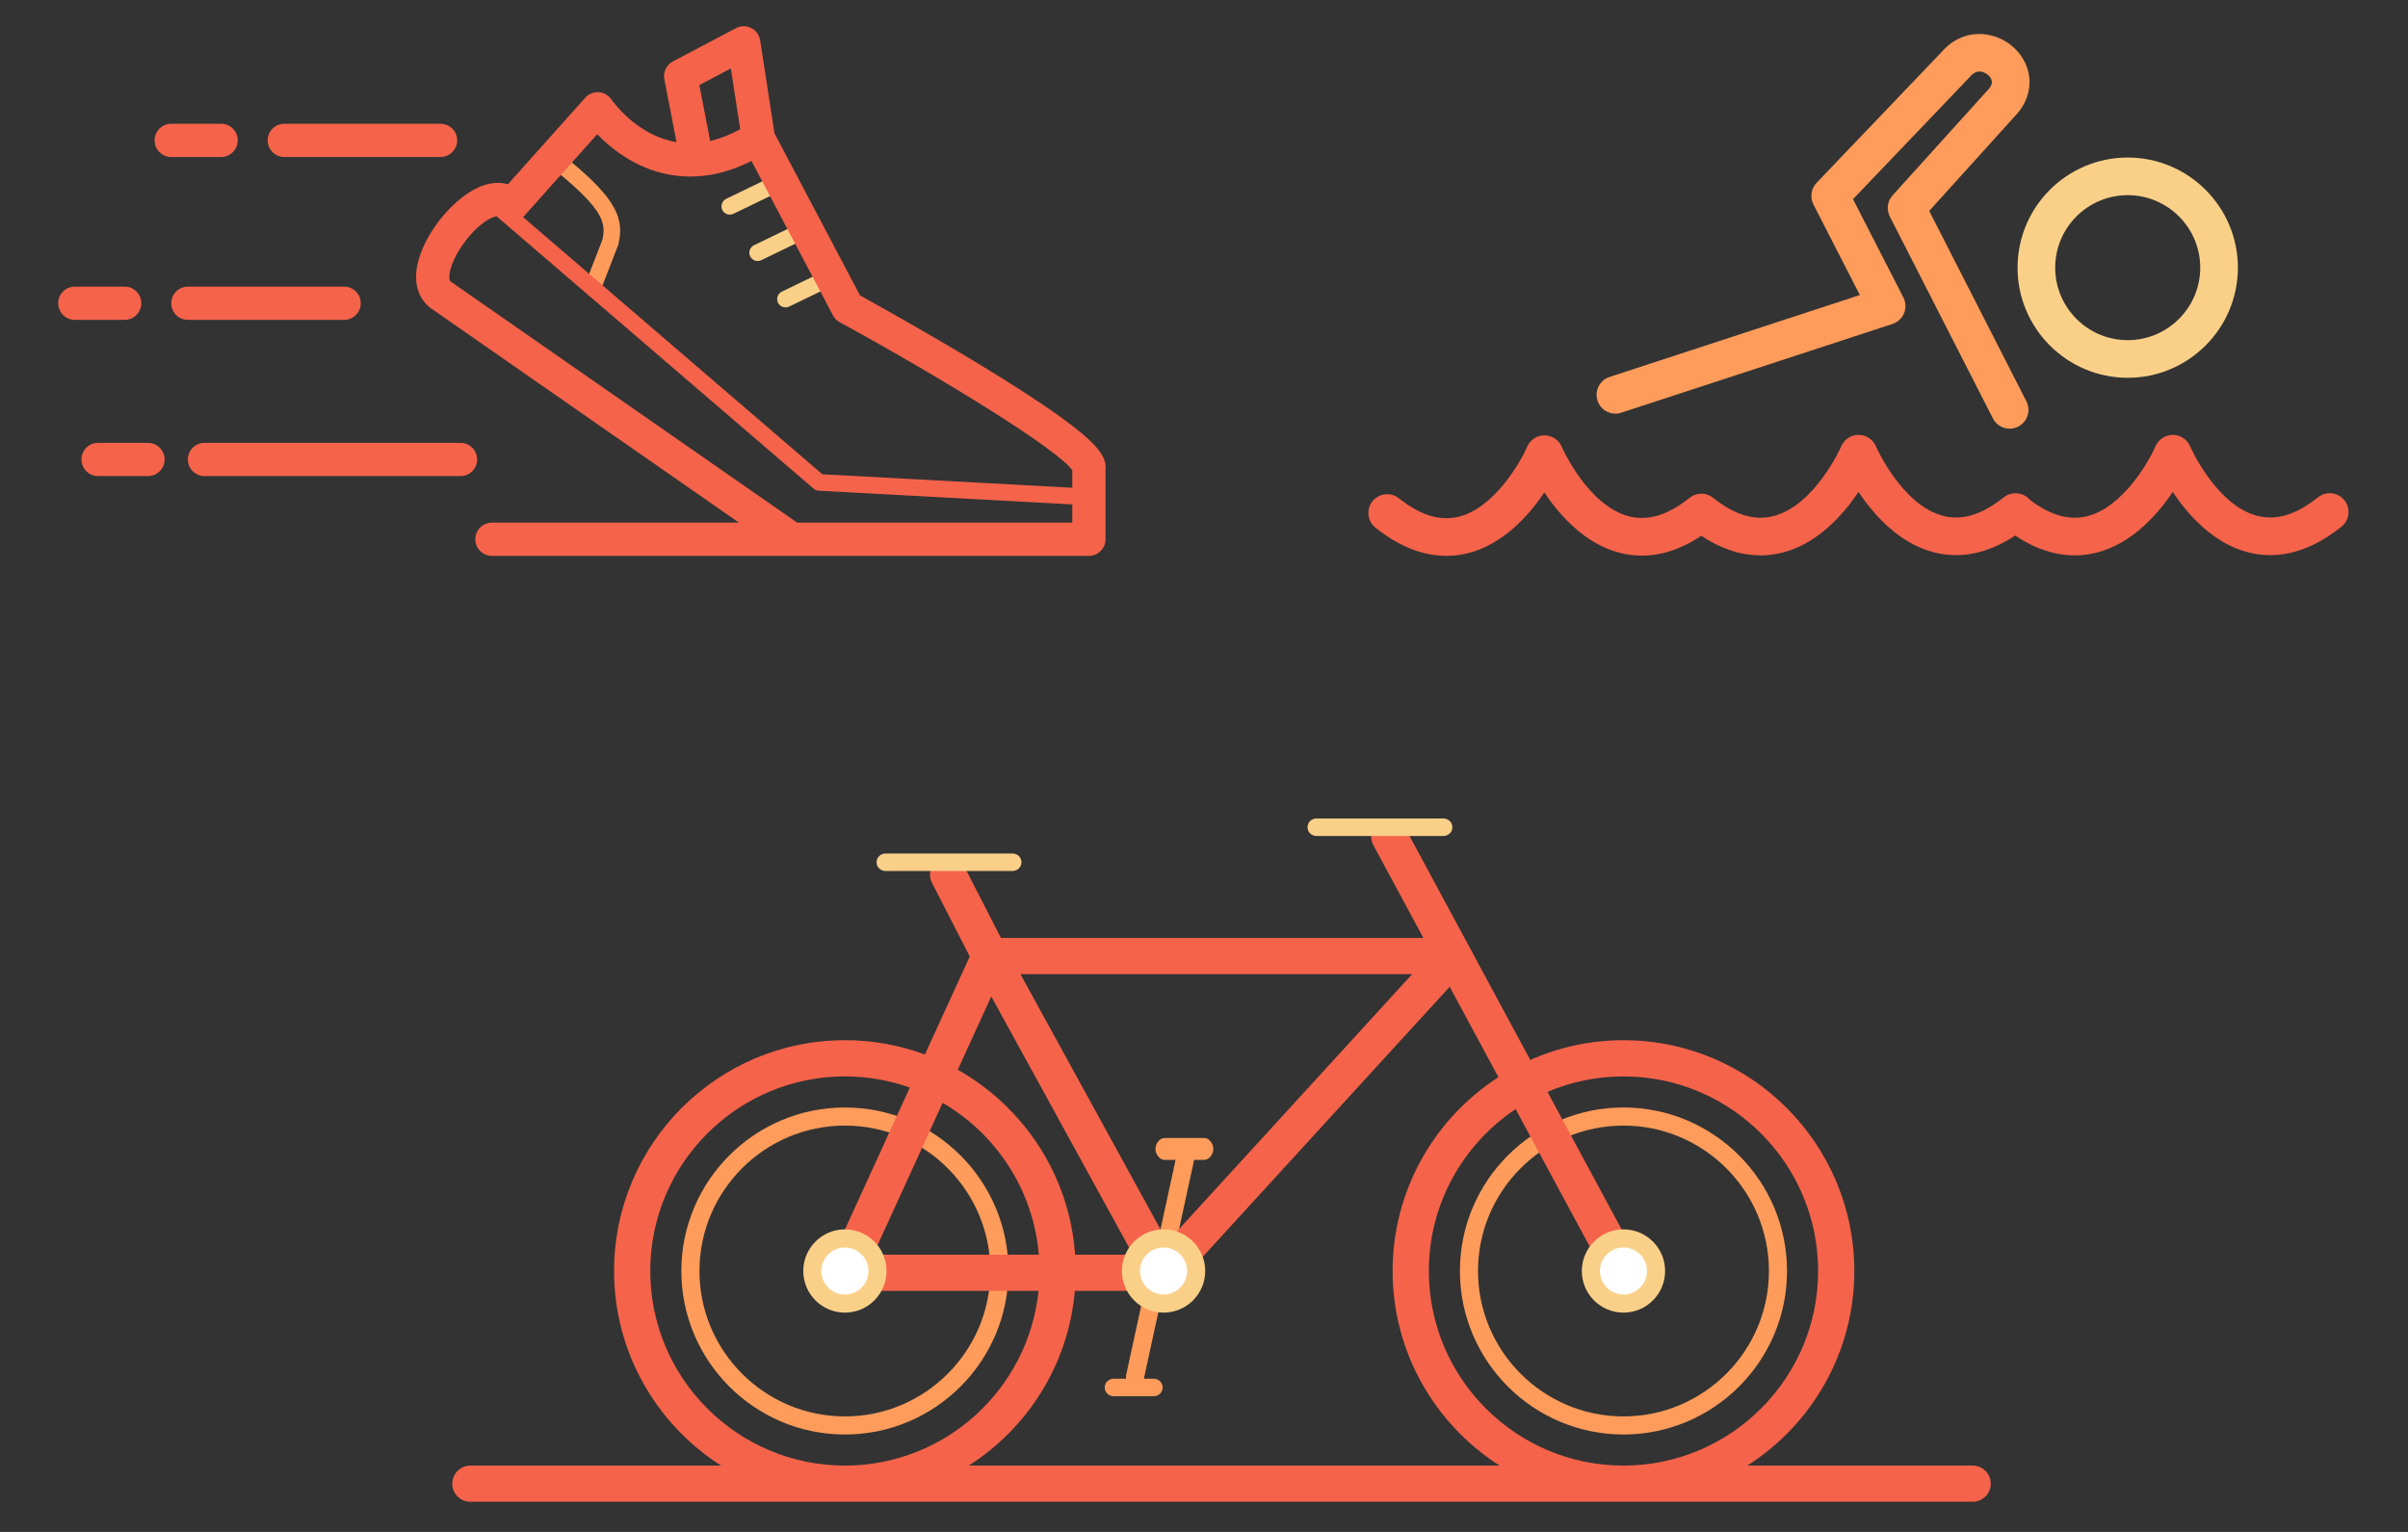 <?xml version="1.0" encoding="utf-8"?>
<!-- Generator: Adobe Illustrator 15.1.0, SVG Export Plug-In . SVG Version: 6.00 Build 0)  -->
<!DOCTYPE svg PUBLIC "-//W3C//DTD SVG 1.1//EN" "http://www.w3.org/Graphics/SVG/1.1/DTD/svg11.dtd">
<svg version="1.1" id="Layer_1" xmlns="http://www.w3.org/2000/svg" xmlns:xlink="http://www.w3.org/1999/xlink" x="0px" y="0px"
	 width="550px" height="350px" viewBox="0 0 550 350" enable-background="new 0 0 550 350" xml:space="preserve">
<rect x="0" y="0" width="550" height="350" fill="#333333" stroke="none"/>
<g>
	<g>
		<g>
			<path fill="#F5634A" d="M330.341,127c-5.372,0-10.792-2.152-16.173-6.43c-1.857-1.477-2.167-4.181-0.689-6.037
				c1.479-1.859,4.181-2.169,6.039-0.691c4.914,3.906,9.399,5.28,13.715,4.198c7.978-2,13.953-12.214,15.582-15.981
				c0.681-1.573,2.229-2.592,3.942-2.592c0.003,0,0.007,0,0.011,0c1.717,0.003,3.268,1.029,3.942,2.608
				c0.056,0.128,5.95,13.541,15.448,15.916c4.316,1.077,8.818-0.317,13.764-4.261c1.426-1.137,3.411-1.25,4.957-0.286
				c0.207,0.129,0.398,0.274,0.577,0.433c4.836,3.791,9.258,5.118,13.511,4.059c9.563-2.378,15.549-15.856,15.605-15.993
				c0.687-1.57,2.22-2.624,3.957-2.582c1.714,0.007,3.264,1.028,3.938,2.604c0.057,0.128,5.952,13.543,15.452,15.917
				c4.315,1.078,8.817-0.315,13.761-4.258c1.293-1.03,3.058-1.229,4.545-0.514c0.556,0.267,1.031,0.643,1.416,1.094
				c4.678,3.545,8.973,4.763,13.109,3.728c7.979-2,13.953-12.213,15.582-15.979c0.68-1.574,2.229-2.593,3.945-2.593
				c0.003,0,0.005,0,0.008,0c1.718,0.003,3.268,1.028,3.942,2.606c0.057,0.129,5.951,13.543,15.451,15.917
				c4.314,1.078,8.816-0.315,13.764-4.258c1.854-1.481,4.56-1.176,6.038,0.68c1.48,1.855,1.177,4.56-0.681,6.04
				c-7.093,5.658-14.241,7.631-21.242,5.868c-7.98-2.008-13.791-8.57-17.298-13.811c-3.534,5.256-9.396,11.858-17.424,13.869
				c-6.131,1.534-12.362,0.22-18.561-3.912c-6.184,4.09-12.388,5.39-18.479,3.854c-7.983-2.008-13.793-8.57-17.298-13.811
				c-3.535,5.256-9.396,11.858-17.424,13.869c-6.104,1.526-12.307,0.231-18.479-3.856c-6.21,4.135-12.441,5.448-18.563,3.908
				c-7.982-2.009-13.789-8.57-17.297-13.811c-3.537,5.257-9.396,11.856-17.424,13.868C333.669,126.793,332.006,127,330.341,127z"/>
		</g>
		<g>
			<path fill="#FAD089" d="M485.984,86.314c-13.875,0-25.163-11.288-25.163-25.161c0-13.875,11.288-25.161,25.163-25.161
				c13.872,0,25.162,11.287,25.162,25.161C511.145,75.026,499.856,86.314,485.984,86.314z M485.984,44.588
				c-9.136,0-16.567,7.431-16.567,16.564c0,9.135,7.433,16.565,16.567,16.565c9.133,0,16.563-7.431,16.563-16.565
				C502.548,52.017,495.117,44.588,485.984,44.588z"/>
		</g>
		<g>
			<path fill="#FF9C5B" d="M459.021,97.943c-1.564,0-3.072-0.856-3.831-2.345l-23.546-46.134c-0.812-1.588-0.557-3.512,0.639-4.835
				l21.49-23.784c0.05-0.053,0.1-0.108,0.149-0.159c0.485-0.483,1.059-1.219,1.035-1.964c-0.019-0.651-0.456-1.183-0.715-1.442
				c-0.081-0.08-2.023-1.98-3.906-0.138L423.24,45.504l11.506,22.467c0.574,1.119,0.629,2.433,0.148,3.596
				c-0.478,1.162-1.44,2.058-2.637,2.449l-61.949,20.276c-2.258,0.737-4.685-0.492-5.423-2.749
				c-0.739-2.254,0.491-4.685,2.748-5.421l57.167-18.71l-10.604-20.708c-0.834-1.628-0.547-3.605,0.718-4.929l29.246-30.611
				c0.022-0.023,0.046-0.047,0.067-0.07c5.004-5.002,12.111-3.873,16.094,0.11c2.004,2.004,3.148,4.586,3.229,7.269
				c0.063,2.083-0.492,5.19-3.468,8.21l-19.438,21.512l22.197,43.496c1.081,2.115,0.242,4.704-1.874,5.783
				C460.346,97.793,459.678,97.943,459.021,97.943z"/>
		</g>
	</g>
	<g>
		<g>
			<path fill="#FAD089" d="M173.055,59.635c-0.705,0-1.382-0.396-1.709-1.073c-0.458-0.942-0.063-2.079,0.881-2.536l9.784-4.734
				c0.944-0.456,2.079-0.063,2.535,0.882c0.457,0.944,0.063,2.08-0.882,2.536l-9.783,4.734
				C173.615,59.573,173.333,59.635,173.055,59.635z"/>
		</g>
		<g>
			<path fill="#FAD089" d="M179.415,70.234c-0.705,0-1.383-0.395-1.71-1.071c-0.457-0.944-0.062-2.079,0.882-2.536l9.784-4.734
				c0.945-0.455,2.08-0.062,2.536,0.882c0.457,0.944,0.063,2.079-0.882,2.536l-9.783,4.734
				C179.974,70.172,179.692,70.234,179.415,70.234z"/>
		</g>
		<g>
			<path fill="#FAD089" d="M166.696,49.035c-0.705,0-1.382-0.396-1.71-1.072c-0.457-0.943-0.063-2.079,0.882-2.536l9.783-4.735
				c0.944-0.455,2.08-0.062,2.536,0.883c0.457,0.943,0.062,2.078-0.882,2.535l-9.784,4.734
				C167.255,48.974,166.973,49.035,166.696,49.035z"/>
		</g>
		<g>
			<path fill="#FF9C5B" d="M137.463,65.595l-3.539-1.375l3.656-9.412c0.818-3.602,0.475-6.675-9.904-15.196l2.409-2.935
				c11.085,9.101,12.457,13.58,11.163,19.123l-0.08,0.255L137.463,65.595z"/>
		</g>
		<g>
			<path fill="#F5634A" d="M64.932,35.869h35.693c2.098,0,3.797-1.7,3.797-3.798c0-2.097-1.7-3.797-3.797-3.797H64.932
				c-2.097,0-3.797,1.7-3.797,3.797C61.135,34.169,62.835,35.869,64.932,35.869z"/>
			<path fill="#F5634A" d="M39.111,35.869h11.392c2.098,0,3.797-1.7,3.797-3.798c0-2.097-1.7-3.797-3.797-3.797H39.111
				c-2.097,0-3.797,1.7-3.797,3.797C35.314,34.169,37.015,35.869,39.111,35.869z"/>
			<path fill="#F5634A" d="M78.602,73.081c2.098,0,3.797-1.7,3.797-3.797c0-2.098-1.7-3.798-3.797-3.798H42.909
				c-2.097,0-3.797,1.7-3.797,3.798c0,2.097,1.7,3.797,3.797,3.797H78.602z"/>
			<path fill="#F5634A" d="M32.277,69.284c0-2.098-1.7-3.798-3.797-3.798H17.089c-2.098,0-3.797,1.7-3.797,3.798
				c0,2.097,1.7,3.797,3.797,3.797H28.48C30.577,73.081,32.277,71.381,32.277,69.284z"/>
			<path fill="#F5634A" d="M105.182,101.179H46.706c-2.097,0-3.797,1.701-3.797,3.797c0,2.097,1.7,3.797,3.797,3.797h58.476
				c2.098,0,3.797-1.7,3.797-3.797C108.979,102.88,107.279,101.179,105.182,101.179z"/>
			<path fill="#F5634A" d="M33.796,101.179H22.404c-2.098,0-3.797,1.701-3.797,3.797c0,2.097,1.699,3.797,3.797,3.797h11.392
				c2.098,0,3.797-1.7,3.797-3.797C37.593,102.88,35.894,101.179,33.796,101.179z"/>
			<path fill="#F5634A" d="M242.358,95.366c-4.657-3.371-11.121-7.563-19.213-12.461c-11.569-7.002-23.267-13.502-26.707-15.397
				l-19.547-37.059l-3.264-21.235c-0.187-1.213-0.949-2.262-2.046-2.814s-2.393-0.541-3.479,0.033l-14.408,7.596
				c-1.48,0.78-2.275,2.438-1.956,4.082l2.783,14.358c-2.093-0.35-4.142-1.042-6.141-2.105c-5.51-2.931-8.692-7.573-8.715-7.607
				c-0.651-0.979-1.719-1.602-2.892-1.685c-1.172-0.079-2.318,0.382-3.101,1.258l-17.659,19.764
				c-1.621-0.46-3.422-0.409-5.304,0.173c-6.521,2.015-14.021,11.01-15.432,18.508c-1.021,5.428,1.39,8.275,2.918,9.49
				c0.063,0.05,0.127,0.098,0.193,0.146l70.392,48.997h-56.417c-2.097,0-3.797,1.7-3.797,3.798c0,2.097,1.7,3.797,3.797,3.797
				h68.519h1.661h66.17c2.097,0,3.797-1.7,3.797-3.797v-15.77c0.022-0.167,0.034-0.338,0.034-0.511
				C252.544,104.272,250.878,101.531,242.358,95.366z M166.931,15.635l2.136,13.894c-2.324,1.263-4.613,2.161-6.859,2.677
				l-2.477-12.773L166.931,15.635z M136.416,30.657c1.885,1.956,4.609,4.341,8.097,6.246c6.064,3.315,15.49,5.753,27.125-0.137
				l18.615,35.292c0.349,0.66,0.884,1.203,1.539,1.562c23.36,12.754,49.853,29.054,53.124,33.818v4.004l-57.082-3.086
				l-68.377-58.765c0.07-0.067,0.149-0.122,0.214-0.195L136.416,30.657z M182.543,119.406h-0.469L102.878,64.28
				c-0.328-0.342-0.283-1.333-0.138-2.102c0.887-4.714,6.327-11.457,10.211-12.657c0.185-0.058,0.335-0.09,0.466-0.111l72.432,62.25
				c0.318,0.271,0.717,0.433,1.136,0.455l57.931,3.132v4.159H182.543z"/>
		</g>
	</g>
</g>
<g>
	<g>
		<path fill="#FF9C5B" d="M192.981,327.744c-20.599,0-37.357-16.759-37.357-37.356c0-20.6,16.758-37.358,37.357-37.358
			c20.6,0,37.358,16.76,37.358,37.358S213.581,327.744,192.981,327.744z M192.981,257.166c-18.318,0-33.222,14.902-33.222,33.222
			c0,18.318,14.904,33.223,33.222,33.223c18.32,0,33.223-14.903,33.223-33.223C226.204,272.07,211.301,257.166,192.981,257.166z"/>
	</g>
	<g>
		<path fill="#FF9C5B" d="M370.809,327.744c-20.6,0-37.356-16.759-37.356-37.356c0-20.6,16.758-37.358,37.356-37.358
			c20.6,0,37.357,16.76,37.357,37.358S391.408,327.744,370.809,327.744z M370.809,257.166c-18.32,0-33.223,14.902-33.223,33.222
			c0,18.318,14.902,33.223,33.223,33.223c18.318,0,33.224-14.903,33.224-33.223C404.031,272.07,389.127,257.166,370.809,257.166z"/>
	</g>
	<g>
		<path fill="#FF9C5B" d="M275.071,265h-9.098c-1.143,0-2.068-1.357-2.068-2.5s0.926-2.5,2.068-2.5h9.098
			c1.142,0,2.068,1.357,2.068,2.5S276.213,265,275.071,265z"/>
	</g>
	<g>
		<path fill="#FF9C5B" d="M263.492,319h-9.098c-1.143,0-2.068-0.858-2.068-2c0-1.144,0.926-2,2.068-2h9.098
			c1.143,0,2.068,0.856,2.068,2C265.56,318.142,264.634,319,263.492,319z"/>
	</g>
	<g>
		<path fill="#FF9C5B" d="M266.695,285.168c-0.146,0-0.293-0.018-0.44-0.047c-1.116-0.244-1.824-1.346-1.582-2.461l3.936-18.096
			c0.243-1.115,1.344-1.817,2.46-1.582c1.116,0.244,1.824,1.346,1.582,2.461l-3.936,18.096
			C268.503,284.507,267.648,285.168,266.695,285.168z"/>
	</g>
	<g>
		<path fill="#FF9C5B" d="M259.251,316.598c-0.146,0-0.294-0.017-0.441-0.048c-1.116-0.243-1.823-1.345-1.581-2.46l3.935-18.094
			c0.244-1.116,1.346-1.818,2.461-1.582c1.116,0.243,1.823,1.344,1.581,2.46l-3.935,18.095
			C261.06,315.936,260.204,316.598,259.251,316.598z"/>
	</g>
	<path fill="#F5634A" d="M450.563,334.845h-51.457c14.674-9.373,24.433-25.792,24.433-44.457c0-29.075-23.654-52.729-52.729-52.729
		c-7.574,0-14.772,1.617-21.289,4.506l-28.557-52.992c-1.084-2.01-3.592-2.76-5.604-1.678c-2.01,1.083-2.762,3.591-1.678,5.603
		l11.424,21.196h-96.488l-8.383-16.36c-1.042-2.032-3.536-2.835-5.566-1.795c-2.033,1.043-2.836,3.534-1.795,5.567l8.623,16.826
		l-10.238,22.396c-5.697-2.112-11.853-3.271-18.276-3.271c-29.074,0-52.727,23.652-52.727,52.729
		c0,18.665,9.757,35.084,24.43,44.457h-57.248c-2.284,0-4.135,1.851-4.135,4.135s1.851,4.136,4.135,4.136h343.125
		c2.285,0,4.138-1.852,4.138-4.136S452.848,334.845,450.563,334.845z M370.809,245.931c24.515,0,44.457,19.944,44.457,44.457
		c0,24.514-19.942,44.457-44.457,44.457c-24.514,0-44.457-19.943-44.457-44.457c0-15.41,7.883-29.01,19.826-36.988l20.99,38.949
		c0.746,1.388,2.172,2.175,3.643,2.175c0.664,0,1.336-0.159,1.959-0.495c2.013-1.084,2.765-3.592,1.681-5.603l-20.998-38.964
		C358.787,247.19,364.652,245.931,370.809,245.931z M266.628,283.73l-33.553-61.164h89.475L266.628,283.73z M226.414,227.665
		l32.367,59.001h-13.218c-1.272-18.146-11.758-33.781-26.806-42.251L226.414,227.665z M237.27,286.666h-37.827l15.862-34.699
		C227.514,259.088,236.036,271.854,237.27,286.666z M148.524,290.388c0-24.513,19.943-44.457,44.457-44.457
		c5.196,0,10.184,0.904,14.823,2.551l-18.561,40.602c-0.584,1.278-0.479,2.77,0.282,3.954c0.761,1.184,2.072,1.899,3.479,1.899
		h44.202c-2.286,22.384-21.248,39.908-44.226,39.908C168.468,334.845,148.524,314.902,148.524,290.388z M221.279,334.845
		c13.467-8.604,22.781-23.145,24.221-39.908h20.291c0.269,0,0.531-0.034,0.79-0.085c0.022-0.005,0.045-0.009,0.068-0.014
		c0.957-0.203,1.816-0.736,2.418-1.519l62.05-67.867l11.127,20.648c-14.523,9.4-24.164,25.734-24.164,44.286
		c0,18.665,9.758,35.084,24.43,44.457L221.279,334.845L221.279,334.845z"/>
	<g>
		<circle fill="#FFFFFF" cx="192.981" cy="290.388" r="7.444"/>
		<path fill="#FAD089" d="M192.981,299.9c-5.244,0-9.511-4.268-9.511-9.512c0-5.245,4.267-9.513,9.511-9.513
			c5.245,0,9.512,4.268,9.512,9.513C202.493,295.632,198.226,299.9,192.981,299.9z M192.981,285.012
			c-2.964,0-5.376,2.411-5.376,5.376c0,2.964,2.412,5.376,5.376,5.376c2.965,0,5.376-2.412,5.376-5.376
			C198.357,287.423,195.946,285.012,192.981,285.012z"/>
	</g>
	<g>
		<circle fill="#FFFFFF" cx="370.809" cy="290.388" r="7.443"/>
		<path fill="#FAD089" d="M370.809,299.9c-5.244,0-9.512-4.268-9.512-9.512c0-5.245,4.268-9.513,9.512-9.513
			s9.512,4.268,9.512,9.513C380.32,295.632,376.053,299.9,370.809,299.9z M370.809,285.012c-2.965,0-5.377,2.411-5.377,5.376
			c0,2.964,2.412,5.376,5.377,5.376s5.375-2.412,5.375-5.376C376.184,287.423,373.773,285.012,370.809,285.012z"/>
	</g>
	<g>
		<circle fill="#FFFFFF" cx="265.766" cy="290.388" r="7.444"/>
		<path fill="#FAD089" d="M265.766,299.9c-5.244,0-9.512-4.268-9.512-9.512c0-5.245,4.268-9.513,9.512-9.513
			c5.245,0,9.512,4.268,9.512,9.513C275.278,295.632,271.011,299.9,265.766,299.9z M265.766,285.012
			c-2.965,0-5.376,2.411-5.376,5.376c0,2.964,2.411,5.376,5.376,5.376c2.965,0,5.377-2.412,5.377-5.376
			C271.143,287.423,268.731,285.012,265.766,285.012z"/>
	</g>
	<g>
		<line fill="none" x1="230.5" y1="197" x2="202.5" y2="197"/>
		<path fill="#FAD089" d="M231.235,199h-28.949c-1.142,0-2.068-0.857-2.068-2s0.926-2,2.068-2h28.949c1.142,0,2.068,0.857,2.068,2
			S232.377,199,231.235,199z"/>
	</g>
	<g>
		<line fill="none" x1="329.5" y1="189" x2="300.5" y2="189"/>
		<path fill="#FAD089" d="M329.66,191h-28.947c-1.143,0-2.068-0.858-2.068-2c0-1.144,0.926-2,2.068-2h28.947
			c1.143,0,2.066,0.856,2.066,2C331.727,190.142,330.803,191,329.66,191z"/>
	</g>
</g>
</svg>
